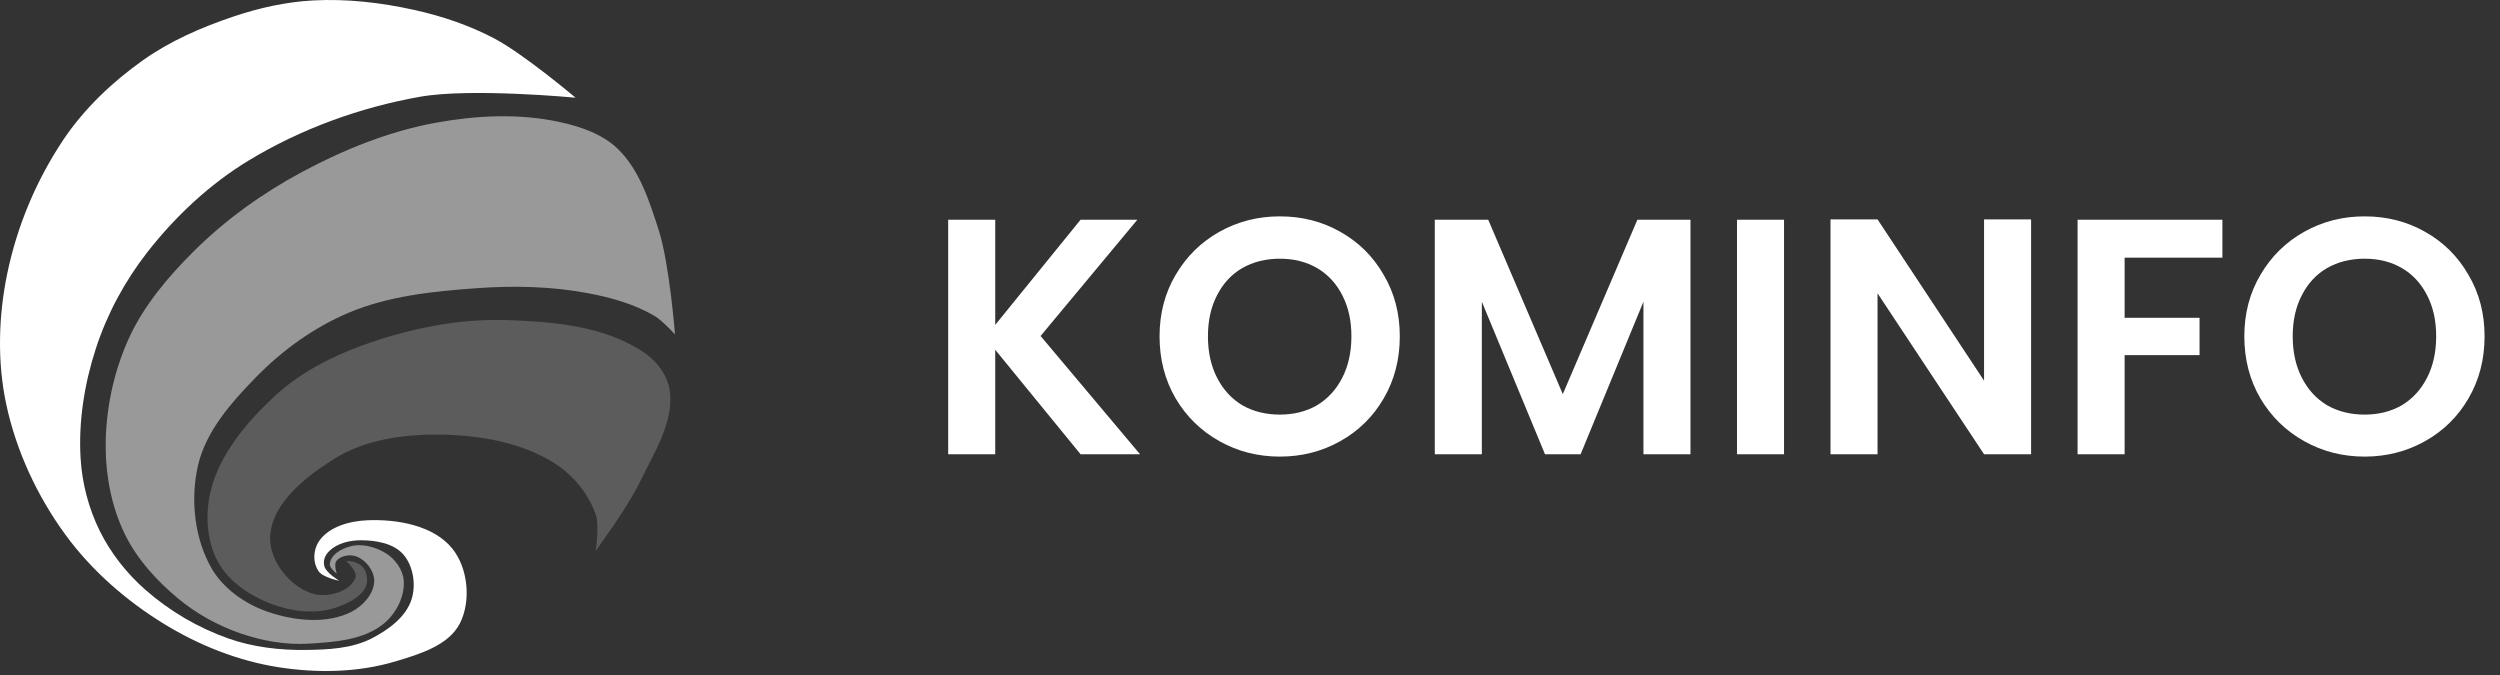<svg width="400" height="108" viewBox="0 0 400 108" fill="none" xmlns="http://www.w3.org/2000/svg">
<rect x="0" y="0" width="400" height="108" fill="#333333" stroke="none"/>
<g clip-path="url(#clip0_1297_295)">
<path d="M55.363 89.726C55.363 89.726 57.233 91.438 56.887 92.402C56.094 94.621 52.541 95.653 50.234 95.039C46.551 94.059 43.184 89.895 43.217 86.141C43.265 80.632 48.99 76.172 53.743 73.26C58.635 70.262 64.85 69.448 70.611 69.541C76.883 69.644 83.578 70.812 88.829 74.189C91.752 76.069 94.165 79.043 95.306 82.29C95.954 84.13 95.306 88.133 95.306 88.133C95.306 88.133 100.46 81.131 102.323 77.243C104.544 72.609 107.805 67.721 107.181 62.634C106.896 60.305 105.331 58.044 103.403 56.657C97.218 52.23 88.781 51.462 81.137 51.213C73.236 50.955 65.201 52.612 57.792 55.33C52.745 57.177 47.803 59.789 43.893 63.43C39.488 67.531 35.267 72.522 33.772 78.304C32.803 82.052 33.01 86.442 34.852 89.859C36.515 92.944 39.791 95.197 43.083 96.499C46.306 97.775 50.167 98.347 53.474 97.296C55.661 96.602 58.664 95.174 58.736 92.913C58.843 89.584 55.363 89.725 55.363 89.725L55.363 89.726Z" fill="white" fill-opacity="0.2"/>
<path d="M53.884 91.797C53.884 91.797 53.398 90.298 53.813 89.76C54.487 88.889 56.004 88.653 57.04 89.039C58.535 89.606 59.874 91.306 59.877 92.905C59.88 94.958 58.079 96.95 56.251 97.88C52.261 99.911 47.058 99.333 42.824 97.88C39.232 96.649 35.715 94.186 33.827 90.888C31.088 86.104 30.448 79.858 31.679 74.484C32.935 68.995 37.017 64.397 40.944 60.364C45.166 56.029 50.274 52.355 55.849 50.011C62.236 47.326 69.352 46.608 76.26 46.111C82.203 45.684 88.265 45.807 94.119 46.917C97.791 47.615 101.506 48.651 104.727 50.548C105.993 51.294 108 53.507 108 53.507C108 53.507 107.119 42.188 105.398 36.833C103.908 32.196 102.326 27.165 98.819 23.791C96.336 21.401 92.787 20.219 89.42 19.497C83.024 18.128 76.246 18.457 69.816 19.622C62.304 20.982 55.044 23.913 48.314 27.521C42.014 30.899 36.081 35.153 31.009 40.195C26.854 44.325 22.936 48.967 20.535 54.314C18.116 59.702 16.87 65.752 16.91 71.66C16.941 76.39 17.918 81.263 19.998 85.51C21.943 89.483 25.061 92.899 28.458 95.729C31.413 98.191 34.891 100.113 38.528 101.36C41.955 102.534 45.654 103.196 49.271 102.99C53.502 102.749 58.317 102.418 61.544 99.667C63.428 98.059 64.791 95.359 64.599 92.888C64.464 91.156 63.225 89.442 61.751 88.527C60.14 87.527 57.936 86.911 56.105 87.403C54.407 87.859 52.983 88.771 52.769 90.192C52.667 90.867 53.892 91.798 53.892 91.798L53.884 91.797Z" fill="white" fill-opacity="0.5"/>
<path d="M54.285 92.925C54.285 92.925 51.672 92.397 50.992 91.42C50.015 90.007 50.083 88.016 51.042 86.592C52.621 84.249 56.002 83.351 58.825 83.242C63.599 83.046 69.431 84.082 72.407 87.819C74.891 90.939 75.393 96.166 73.59 99.723C71.78 103.293 67.085 104.679 63.251 105.828C57.25 107.625 50.668 107.719 44.479 106.743C38.087 105.735 31.843 103.249 26.319 99.871C20.233 96.154 14.651 91.287 10.447 85.526C5.938 79.347 2.571 72.102 0.986 64.625C-0.449 57.857 -0.249 50.654 1.139 43.871C2.725 36.184 5.782 28.875 10.143 22.348C13.469 17.39 17.943 13.148 22.809 9.682C27.184 6.57 32.22 4.377 37.307 2.662C41.437 1.269 45.772 0.298 50.125 0.068C55.534 -0.218 61.014 0.42 66.301 1.594C70.731 2.578 75.105 4.05 79.12 6.171C83.851 8.674 92.092 15.633 92.092 15.633C92.092 15.633 75.382 14.036 67.216 15.48C57.595 17.182 48.096 20.63 39.747 25.705C33.531 29.483 28.047 34.621 23.571 40.355C19.985 44.947 17.133 50.228 15.336 55.769C13.508 61.392 12.543 67.423 12.894 73.318C13.132 77.309 14.177 81.331 15.946 84.916C17.71 88.494 20.275 91.744 23.271 94.378C27.164 97.79 31.669 100.431 36.548 102.161C40.477 103.544 44.743 104.044 48.909 103.992C52.471 103.947 56.267 103.783 59.439 102.161C62.097 100.801 64.94 98.753 65.848 95.904C66.588 93.59 66.139 90.569 64.55 88.731C62.981 86.917 60.128 86.442 57.73 86.442C55.969 86.441 53.998 86.906 52.724 88.121C52.013 88.799 51.646 89.669 51.906 90.617C52.201 91.691 54.288 92.928 54.288 92.928L54.289 92.927L54.285 92.925Z" fill="white"/>
<path d="M172.891 72.68L159.236 55.961V72.68H151.709V35.156H159.236V51.982L172.891 35.156H181.976L166.493 53.756L182.406 72.68H172.891ZM204.775 73.056C201.262 73.056 198.037 72.232 195.098 70.583C192.159 68.934 189.83 66.659 188.109 63.756C186.389 60.817 185.529 57.502 185.529 53.81C185.529 50.154 186.389 46.875 188.109 43.972C189.83 41.033 192.159 38.739 195.098 37.091C198.037 35.442 201.262 34.618 204.775 34.618C208.323 34.618 211.548 35.442 214.451 37.091C217.39 38.739 219.702 41.033 221.386 43.972C223.107 46.875 223.967 50.154 223.967 53.81C223.967 57.502 223.107 60.817 221.386 63.756C219.702 66.659 217.39 68.934 214.451 70.583C211.513 72.232 208.287 73.056 204.775 73.056ZM204.775 66.336C207.033 66.336 209.022 65.834 210.742 64.831C212.462 63.791 213.806 62.322 214.774 60.422C215.742 58.523 216.226 56.319 216.226 53.81C216.226 51.301 215.742 49.115 214.774 47.251C213.806 45.352 212.462 43.9 210.742 42.897C209.022 41.893 207.033 41.392 204.775 41.392C202.517 41.392 200.51 41.893 198.754 42.897C197.033 43.9 195.689 45.352 194.722 47.251C193.754 49.115 193.27 51.301 193.27 53.81C193.27 56.319 193.754 58.523 194.722 60.422C195.689 62.322 197.033 63.791 198.754 64.831C200.51 65.834 202.517 66.336 204.775 66.336ZM270.477 35.156V72.68H262.951V48.273L252.898 72.68H247.199L237.093 48.273V72.68H229.566V35.156H238.114L250.049 63.057L261.983 35.156H270.477ZM285.445 35.156V72.68H277.918V35.156H285.445ZM324.975 72.68H317.449L300.407 46.929V72.68H292.881V35.102H300.407L317.449 60.906V35.102H324.975V72.68ZM355.583 35.156V41.23H339.939V50.853H351.928V56.821H339.939V72.68H332.413V35.156H355.583ZM378.338 73.056C374.826 73.056 371.601 72.232 368.662 70.583C365.723 68.934 363.393 66.659 361.673 63.756C359.953 60.817 359.092 57.502 359.092 53.81C359.092 50.154 359.953 46.875 361.673 43.972C363.393 41.033 365.723 38.739 368.662 37.091C371.601 35.442 374.826 34.618 378.338 34.618C381.887 34.618 385.112 35.442 388.015 37.091C390.954 38.739 393.266 41.033 394.95 43.972C396.67 46.875 397.531 50.154 397.531 53.81C397.531 57.502 396.67 60.817 394.95 63.756C393.266 66.659 390.954 68.934 388.015 70.583C385.076 72.232 381.851 73.056 378.338 73.056ZM378.338 66.336C380.596 66.336 382.585 65.834 384.306 64.831C386.026 63.791 387.37 62.322 388.338 60.422C389.305 58.523 389.789 56.319 389.789 53.81C389.789 51.301 389.305 49.115 388.338 47.251C387.37 45.352 386.026 43.9 384.306 42.897C382.585 41.893 380.596 41.392 378.338 41.392C376.081 41.392 374.073 41.893 372.317 42.897C370.597 43.9 369.253 45.352 368.285 47.251C367.318 49.115 366.834 51.301 366.834 53.81C366.834 56.319 367.318 58.523 368.285 60.422C369.253 62.322 370.597 63.791 372.317 64.831C374.073 65.834 376.081 66.336 378.338 66.336Z" fill="white"/>
</g>
<defs>
<clipPath id="clip0_1297_295">
<rect width="400" height="107.36" fill="white"/>
</clipPath>
</defs>
</svg>
